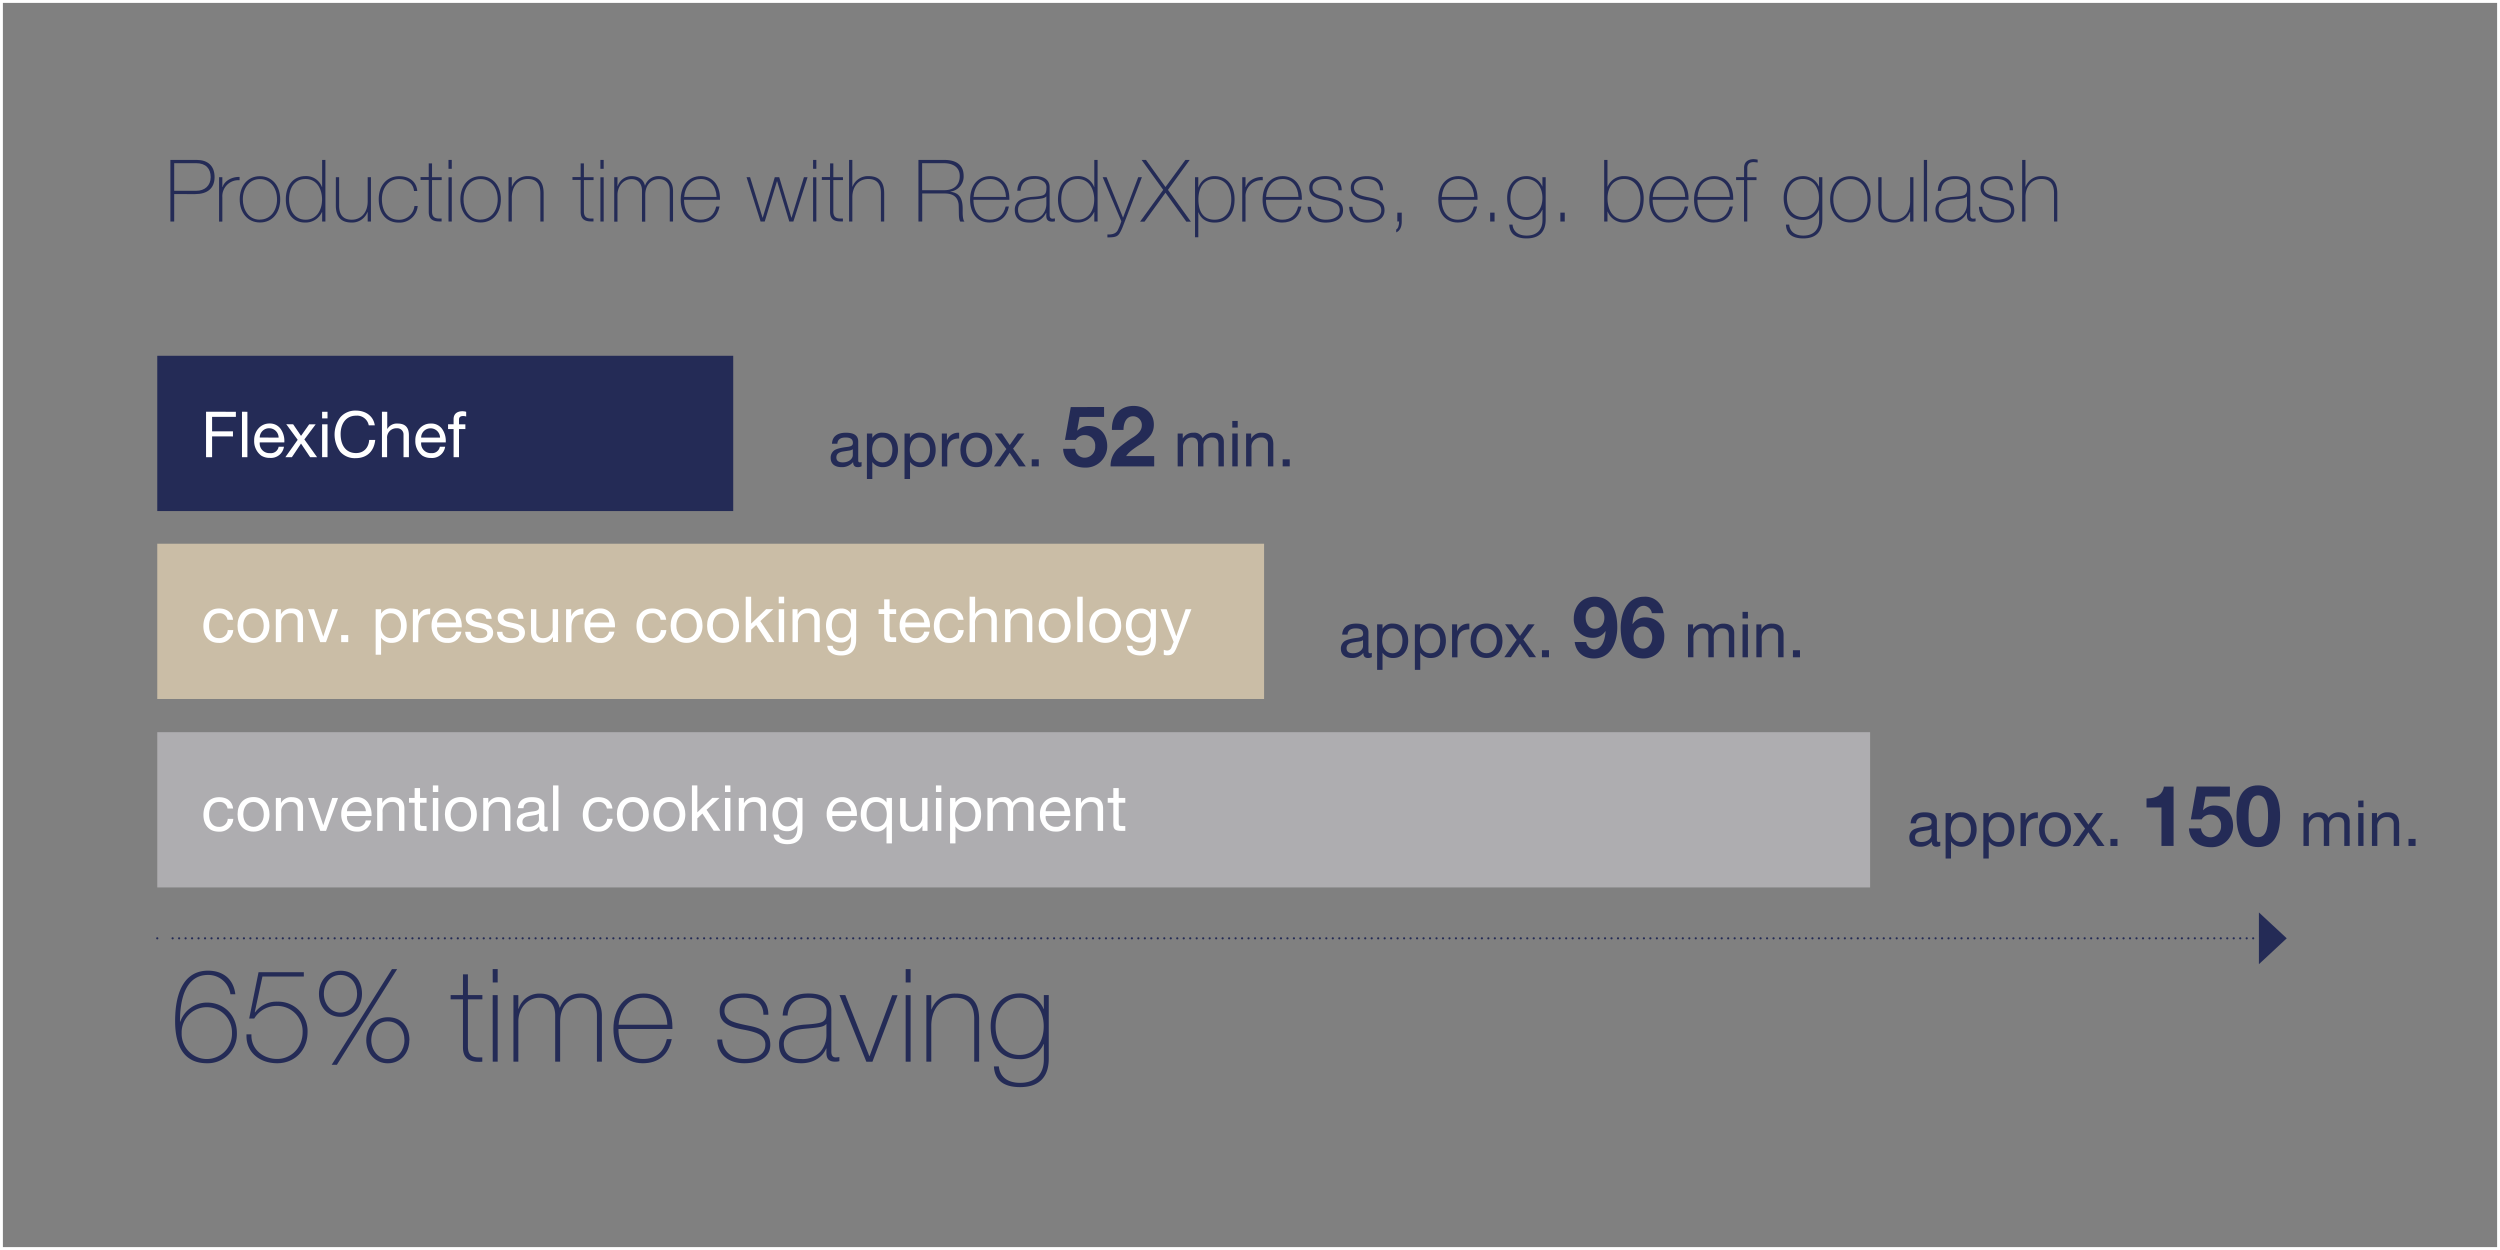<svg id="Rindergulasch_englisch_" data-name="Rindergulasch englisch#" xmlns="http://www.w3.org/2000/svg" viewBox="0 0 864 432"><rect x="0" y="0" width="864" height="432" fill="#808080" stroke="none"/><defs><style>.cls-1{fill:#242b56;}.cls-2{fill:#cabda6;}.cls-3{fill:#aeadb0;}.cls-4{fill:#fff;}.cls-5,.cls-6{fill:none;stroke:#242b56;stroke-linecap:round;stroke-linejoin:round;stroke-width:0.75px;}.cls-5{stroke-dasharray:0 2.24;}</style></defs><title>Diagramm_Gulasch_EN_v2</title><rect class="cls-1" x="54.35" y="122.96" width="199.05" height="53.66"/><rect class="cls-2" x="54.35" y="187.91" width="382.52" height="53.66"/><rect class="cls-3" x="54.35" y="253.04" width="591.96" height="53.66"/><path class="cls-4" d="M81.52,142.31v1.76H73.3v5h7.21v1.76H73.3V158H71.21v-15.7Z"/><path class="cls-4" d="M85.5,142.31V158H83.63v-15.7Z"/><path class="cls-4" d="M96.93,148.14a7.2,7.2,0,0,1,1.34,4.53v.22H89.76V153a3.33,3.33,0,0,0,3.54,3.6,2.7,2.7,0,0,0,3-2.22h1.84a4.54,4.54,0,0,1-4.86,3.87,5.44,5.44,0,0,1-3-.79,6.24,6.24,0,0,1-2.44-5.23,6,6,0,0,1,1.5-4.18,5,5,0,0,1,3.84-1.69A4.54,4.54,0,0,1,96.93,148.14Zm-.64,3.1A3.27,3.27,0,0,0,93,148a3.22,3.22,0,0,0-3.23,3.21Z"/><path class="cls-4" d="M101.32,146.64l2.71,4h0l2.83-4h2.25l-3.92,5.23,4.4,6.14h-2.4l-3.16-4.71L100.88,158H98.62l4.26-6-3.95-5.39Z"/><path class="cls-4" d="M113.19,142.31v2.29h-1.87v-2.29Zm0,4.33V158h-1.87V146.64Z"/><path class="cls-4" d="M129.53,147h-2.09a4.11,4.11,0,0,0-4.4-3.34c-3.32,0-5.32,2.61-5.32,6.35,0,4,1.91,6.57,5.34,6.57,2.58,0,4.34-1.78,4.53-4.53h2.09c-.44,4-2.92,6.29-6.79,6.29a6.7,6.7,0,0,1-5.32-2.22,10,10,0,0,1,.06-11.92,6.85,6.85,0,0,1,5.43-2.3C126.49,141.94,129.07,143.85,129.53,147Z"/><path class="cls-4" d="M133.83,142.31v6h0a3.78,3.78,0,0,1,3.58-1.93c2.75,0,3.91,1.45,3.91,4.07V158h-1.86v-7.76a2.13,2.13,0,0,0-2.34-2.22,3.19,3.19,0,0,0-3.34,3.49V158H132v-15.7Z"/><path class="cls-4" d="M152.72,148.14a7.2,7.2,0,0,1,1.34,4.53v.22h-8.51V153a3.33,3.33,0,0,0,3.54,3.6A2.7,2.7,0,0,0,152,154.4h1.84a4.54,4.54,0,0,1-4.86,3.87,5.42,5.42,0,0,1-3-.79,6.24,6.24,0,0,1-2.44-5.23,6,6,0,0,1,1.49-4.18,5,5,0,0,1,3.85-1.69A4.54,4.54,0,0,1,152.72,148.14Zm-.64,3.1a3.27,3.27,0,0,0-3.3-3.21,3.22,3.22,0,0,0-3.23,3.21Z"/><path class="cls-4" d="M161.11,142.31v1.63a3.48,3.48,0,0,0-1.05-.16c-1,0-1.43.46-1.43,1.23v1.63h2.2v1.65h-2.2V158h-1.87v-9.72h-1.91v-1.65h1.91v-1.78c0-1.67,1.05-2.73,3.12-2.73A5.53,5.53,0,0,1,161.11,142.31Z"/><path class="cls-1" d="M68.05,55.27c3.69,0,6.11,2,6.11,5.93s-2.54,5.88-6.68,5.88H60.2v9.48H58.89V55.27Zm-.24,10.67c3,0,5-1.82,5-4.74s-1.67-4.8-5-4.8H60.2v9.54Z"/><path class="cls-1" d="M82.8,61.14v1.13l-.51,0a5.56,5.56,0,0,0-5.45,5.9v8.41H75.71V61.23h1.13v3.4h.09c.59-2,3-3.49,5.69-3.49Z"/><path class="cls-1" d="M96.84,68.89c0,4.63-2.71,8-7,8s-7-3.45-7-8,2.68-8,7-8S96.84,64.33,96.84,68.89Zm-7,7c3.54,0,5.9-3,5.9-7s-2.33-7-5.93-7-5.88,3.07-5.88,7C83.9,72.26,85.78,75.93,89.81,75.93Z"/><path class="cls-1" d="M111.33,55.27h1.13V76.56h-1.13V73.28h-.06a6.19,6.19,0,0,1-5.87,3.63c-4.18,0-6.62-3.19-6.62-8s2.56-8.05,6.83-8.05a5.77,5.77,0,0,1,5.66,3.79h.06Zm-5.69,20.66c3.54,0,5.66-3,5.66-7,0-3.34-1.61-7.06-5.72-7.06-3.64,0-5.67,2.86-5.67,7.06C99.91,72.53,101.7,75.93,105.64,75.93Z"/><path class="cls-1" d="M116.07,61.23h1.13v9.84c0,3.31,1.55,4.86,4.35,4.86,3.43,0,5.52-2.68,5.52-6.32V61.23h1.13V76.56h-1.13V73.28H127a5.67,5.67,0,0,1-5.51,3.63c-3.49,0-5.43-1.84-5.43-5.87Z"/><path class="cls-1" d="M144.21,66h-1.13c-.24-2.62-2.33-4.11-5.19-4.11-3.55,0-5.9,3-5.9,6.89,0,4.38,2.14,7.18,5.9,7.18a5.31,5.31,0,0,0,5.34-4.77h1.13a6.29,6.29,0,0,1-6.47,5.75c-4.44,0-7-3.19-7-8.16,0-4.48,2.69-7.88,7-7.88C141.32,60.87,143.88,62.6,144.21,66Z"/><path class="cls-1" d="M148.17,56.46h1.14v4.77h3.34v1h-3.34V73c0,1.64.59,2.53,2.5,2.53h.81v1a7.86,7.86,0,0,1-.84,0c-2.47,0-3.61-1.08-3.61-3.34v-11h-2.83v-1h2.83Z"/><path class="cls-1" d="M155,55.27h1.13v3.07H155Zm0,6h1.13V76.56H155Z"/><path class="cls-1" d="M173.1,68.89c0,4.63-2.71,8-7,8s-7-3.45-7-8,2.68-8,7-8S173.1,64.33,173.1,68.89Zm-7,7c3.55,0,5.91-3,5.91-7s-2.33-7-5.94-7-5.87,3.07-5.87,7C160.16,72.26,162,75.93,166.06,75.93Z"/><path class="cls-1" d="M187.88,66.84v9.72h-1.13V66.72c0-3.31-1.55-4.86-4.35-4.86-3.4,0-5.52,2.62-5.52,6.44v8.26h-1.13V61.23h1.13v3.28h.06a5.68,5.68,0,0,1,5.49-3.64C185.86,60.87,187.88,62.57,187.88,66.84Z"/><path class="cls-1" d="M200.67,56.46h1.13v4.77h3.34v1H201.8V73c0,1.64.6,2.53,2.51,2.53h.8v1a7.58,7.58,0,0,1-.83,0c-2.48,0-3.61-1.08-3.61-3.34v-11h-2.83v-1h2.83Z"/><path class="cls-1" d="M207.5,55.27h1.13v3.07H207.5Zm0,6h1.13V76.56H207.5Z"/><path class="cls-1" d="M222.88,64.12h.06a4.81,4.81,0,0,1,4.86-3.25c3,0,4.8,2,4.8,5.13V76.56h-1.13V65.91c0-2.59-1.52-4-3.67-4-3,0-4.8,2.2-4.8,5.51v9.19h-1.13V65.91c0-2.65-1.55-4-3.61-4-2.74,0-4.86,2.38-4.86,5.45v9.25h-1.13V61.23h1.13v3.13h.06a5,5,0,0,1,4.8-3.49C220.7,60.87,222.4,62,222.88,64.12Z"/><path class="cls-1" d="M248.82,68.57c0,.15,0,.29,0,.47H236.41c0,4.3,2.24,6.89,5.64,6.89,2.86,0,4.74-1.46,5.48-4.56h1.14c-.75,3.67-3.1,5.54-6.65,5.54-4.12,0-6.77-3-6.77-7.9,0-4.71,2.59-8.14,6.95-8.14C246.19,60.87,248.82,63.88,248.82,68.57Zm-1.17-.51c-.17-3.82-2.32-6.2-5.48-6.2-3,0-5.37,2.17-5.73,6.2Z"/><path class="cls-1" d="M258,61.23h1.22l4.32,14h.06l4.17-14h1.53l4.2,14h.06l4.29-14h1.25l-4.91,15.33h-1.41l-4.2-13.9h-.06l-4.23,13.9h-1.43Z"/><path class="cls-1" d="M281,55.27h1.13v3.07H281Zm0,6h1.13V76.56H281Z"/><path class="cls-1" d="M286.88,56.46H288v4.77h3.33v1H288V73c0,1.64.59,2.53,2.5,2.53h.81v1a7.86,7.86,0,0,1-.84,0c-2.47,0-3.61-1.08-3.61-3.34v-11h-2.83v-1h2.83Z"/><path class="cls-1" d="M293.44,55.27h1.13v9.24h.06a5.65,5.65,0,0,1,5.49-3.64c3.52,0,5.46,1.73,5.46,6v9.69h-1.14V66.72c0-3.31-1.55-4.86-4.35-4.86-3.43,0-5.52,2.68-5.52,6.29v8.41h-1.13Z"/><path class="cls-1" d="M326.38,55.27c4.21,0,6.65,1.82,6.65,5.48a5.24,5.24,0,0,1-4.56,5.46v.06c2.89.39,4.23,1.94,4.23,6v1c0,1.79.21,2.89.63,3.31h-1.46a3.52,3.52,0,0,1-.39-1.2c-.18-1-.06-4.14-.21-5-.36-2.17-1.7-3.51-4.86-3.51h-7.69v9.69h-1.31V55.27Zm0,10.46c3.16,0,5.31-1.67,5.31-4.89,0-2.86-2.06-4.44-5.61-4.44h-7.39v9.33Z"/><path class="cls-1" d="M348.83,68.57c0,.15,0,.29,0,.47H336.43c0,4.3,2.23,6.89,5.63,6.89,2.86,0,4.74-1.46,5.49-4.56h1.13c-.74,3.67-3.1,5.54-6.65,5.54-4.11,0-6.77-3-6.77-7.9,0-4.71,2.6-8.14,6.95-8.14C346.21,60.87,348.83,63.88,348.83,68.57Zm-1.16-.51c-.18-3.82-2.33-6.2-5.49-6.2s-5.37,2.17-5.72,6.2Z"/><path class="cls-1" d="M362.75,64.75V74.2c0,.75.21,1.37,1,1.37a5.76,5.76,0,0,0,.83-.09v1a3.58,3.58,0,0,1-.92.12c-1.49,0-2.06-.69-2.06-2.06v-1h-.06a5.91,5.91,0,0,1-5.7,3.39c-3.3,0-5.12-1.46-5.12-4.32a3.88,3.88,0,0,1,1.28-3.1c1.16-1,3.1-1.37,5.07-1.49,2.23-.15,3.34-.39,3.78-.72s.78-.74.78-2.2A2.66,2.66,0,0,0,361,63a4.74,4.74,0,0,0-3.57-1.16c-2.72,0-4.54,1.31-4.72,4.08h-1.13c.15-3.25,2.09-5.07,5.9-5.07S362.75,62.51,362.75,64.75Zm-6.86,11.18a5.6,5.6,0,0,0,4.3-1.64,5.85,5.85,0,0,0,1.43-3.88V67.85c-.63.69-1.43.81-4.47,1.07a8.3,8.3,0,0,0-4,1,3,3,0,0,0-1.31,2.68C351.87,74.71,353.3,75.93,355.89,75.93Z"/><path class="cls-1" d="M378.19,55.27h1.14V76.56h-1.14V73.28h-.06a6.19,6.19,0,0,1-5.87,3.63c-4.17,0-6.62-3.19-6.62-8s2.57-8.05,6.83-8.05a5.77,5.77,0,0,1,5.66,3.79h.06ZM372.5,75.93c3.55,0,5.66-3,5.66-7,0-3.34-1.61-7.06-5.72-7.06-3.64,0-5.67,2.86-5.67,7.06C366.77,72.53,368.56,75.93,372.5,75.93Z"/><path class="cls-1" d="M381.08,61.23h1.35l5.69,14,5.25-14h1.28l-6.53,16.88a14.81,14.81,0,0,1-1.25,2.62c-.69,1-1.52,1.31-3.79,1.31h-.36v-1H383c1.82,0,2.66-.51,3.19-1.28a18.2,18.2,0,0,0,1.34-3.31Z"/><path class="cls-1" d="M394.53,55.27h1.52l6.74,9.36,6.88-9.36h1.5l-7.52,10.34,7.93,11H410l-7.21-10-7.25,10H394l8-11Z"/><path class="cls-1" d="M426.67,68.92c0,5-2.48,8-6.89,8-2.59,0-4.65-1.1-5.58-3.54h-.06V82H413V61.23h1.13v3.52h.06a5.73,5.73,0,0,1,5.58-3.88C424.19,60.87,426.67,64.27,426.67,68.92Zm-6.89,7c3.61,0,5.75-2.74,5.75-7,0-4.08-2.08-7.06-5.78-7.06-3.52,0-5.58,2.71-5.58,7.06C414.17,73.43,416.05,75.93,419.78,75.93Z"/><path class="cls-1" d="M436.41,61.14v1.13l-.5,0a5.56,5.56,0,0,0-5.46,5.9v8.41h-1.13V61.23h1.13v3.4h.09c.6-2,3-3.49,5.69-3.49Z"/><path class="cls-1" d="M449.92,68.57c0,.15,0,.29,0,.47H437.52c0,4.3,2.23,6.89,5.63,6.89,2.86,0,4.74-1.46,5.49-4.56h1.13c-.75,3.67-3.1,5.54-6.65,5.54-4.11,0-6.77-3-6.77-7.9,0-4.71,2.6-8.14,6.95-8.14C447.29,60.87,449.92,63.88,449.92,68.57Zm-1.16-.51c-.18-3.82-2.33-6.2-5.49-6.2-3,0-5.37,2.17-5.73,6.2Z"/><path class="cls-1" d="M463.69,65.76h-1.13c0-2.53-1.67-3.9-4.53-3.9-2.51,0-4.42,1-4.42,3a2.42,2.42,0,0,0,1,2c.74.59,2.26,1,4.83,1.49,3.31.65,4.71,1.85,4.71,4.35,0,2.77-2.42,4.23-6,4.23S452,75,451.94,71.46h1.14c.15,2.71,2.2,4.47,5.07,4.47s4.85-1.1,4.85-3.25a2.54,2.54,0,0,0-1-2.15,10.27,10.27,0,0,0-4.17-1.37c-4.06-.74-5.34-2-5.34-4.35,0-2.59,2.27-3.94,5.55-3.94C461.63,60.87,463.69,62.6,463.69,65.76Z"/><path class="cls-1" d="M478,65.76H476.9c0-2.53-1.67-3.9-4.53-3.9-2.51,0-4.42,1-4.42,3a2.42,2.42,0,0,0,1,2c.74.59,2.26,1,4.83,1.49,3.31.65,4.71,1.85,4.71,4.35,0,2.77-2.42,4.23-6,4.23s-6.11-1.93-6.2-5.45h1.14c.14,2.71,2.2,4.47,5.06,4.47s4.86-1.1,4.86-3.25a2.54,2.54,0,0,0-1-2.15,10.33,10.33,0,0,0-4.17-1.37c-4.06-.74-5.34-2-5.34-4.35,0-2.59,2.26-3.94,5.55-3.94C476,60.87,478,62.6,478,65.76Z"/><path class="cls-1" d="M482.92,73.49h1.52v3.16c0,1.67-.57,3.13-1.91,3.66v-1c.66-.3,1-1.43,1-2.77h-.62Z"/><path class="cls-1" d="M510.64,68.57c0,.15,0,.29,0,.47H498.24c0,4.3,2.24,6.89,5.63,6.89,2.87,0,4.75-1.46,5.49-4.56h1.13c-.74,3.67-3.1,5.54-6.65,5.54-4.11,0-6.76-3-6.76-7.9,0-4.71,2.59-8.14,6.94-8.14C508,60.87,510.64,63.88,510.64,68.57Zm-1.16-.51c-.18-3.82-2.33-6.2-5.49-6.2s-5.36,2.17-5.72,6.2Z"/><path class="cls-1" d="M515,73.49h1.52v3.07H515Z"/><path class="cls-1" d="M533,64.42h.06V61.23h1.13V75.87c0,4.06-2.05,6.53-6.59,6.53-3.78,0-5.87-1.58-6-4.77h1.13c.24,2.53,2.15,3.79,4.89,3.79,3.67,0,5.46-2.18,5.46-5.31V72.5H533A5.71,5.71,0,0,1,527.48,76c-4.2,0-6.61-2.92-6.61-7.57,0-4.36,2.59-7.55,6.61-7.55A5.8,5.8,0,0,1,533,64.42ZM527.48,75c3.43,0,5.58-2.78,5.58-6.59s-2.18-6.56-5.6-6.56S522,64.75,522,68.42C522,72.29,524.12,75,527.48,75Z"/><path class="cls-1" d="M539.26,73.49h1.52v3.07h-1.52Z"/><path class="cls-1" d="M554.4,55.27h1.14v9.21h.06a6,6,0,0,1,5.81-3.61c4.2,0,6.65,3.05,6.65,7.67,0,5.78-2.95,8.37-6.68,8.37a6,6,0,0,1-5.78-3.78h-.06v3.43H554.4Zm7,20.66c3.55,0,5.52-3.13,5.52-7.39,0-3.73-2.12-6.68-5.58-6.68s-5.78,2.56-5.78,6.68C555.57,72.92,557.71,75.93,561.41,75.93Z"/><path class="cls-1" d="M583.56,68.57c0,.15,0,.29,0,.47H571.16c0,4.3,2.23,6.89,5.63,6.89,2.86,0,4.74-1.46,5.49-4.56h1.13c-.74,3.67-3.1,5.54-6.65,5.54-4.11,0-6.77-3-6.77-7.9,0-4.71,2.6-8.14,7-8.14C580.94,60.87,583.56,63.88,583.56,68.57Zm-1.16-.51c-.18-3.82-2.33-6.2-5.49-6.2-3,0-5.37,2.17-5.72,6.2Z"/><path class="cls-1" d="M599,68.57c0,.15,0,.29,0,.47H586.63c0,4.3,2.23,6.89,5.63,6.89,2.87,0,4.74-1.46,5.49-4.56h1.13c-.74,3.67-3.1,5.54-6.65,5.54-4.11,0-6.77-3-6.77-7.9,0-4.71,2.6-8.14,6.95-8.14C596.41,60.87,599,63.88,599,68.57Zm-1.16-.51c-.18-3.82-2.33-6.2-5.49-6.2S587,64,586.66,68.06Z"/><path class="cls-1" d="M607.44,55.18v1a10.61,10.61,0,0,0-1.35-.15c-1.61,0-2.23.78-2.23,2.09v3.13h3.19v1h-3.19V76.56h-1.13V62.22H600v-1h2.75V58c0-2,1.37-3,3.36-3A8.39,8.39,0,0,1,607.44,55.18Z"/><path class="cls-1" d="M628.6,64.42h.06V61.23h1.14V75.87c0,4.06-2.06,6.53-6.59,6.53-3.79,0-5.88-1.58-6-4.77h1.14c.23,2.53,2.14,3.79,4.89,3.79,3.66,0,5.45-2.18,5.45-5.31V72.5h-.06A5.7,5.7,0,0,1,623.06,76c-4.21,0-6.62-2.92-6.62-7.57,0-4.36,2.59-7.55,6.62-7.55A5.8,5.8,0,0,1,628.6,64.42ZM623.06,75c3.43,0,5.57-2.78,5.57-6.59s-2.17-6.56-5.6-6.56-5.46,2.89-5.46,6.56C617.57,72.29,619.69,75,623.06,75Z"/><path class="cls-1" d="M646.49,68.89c0,4.63-2.71,8-7,8s-7-3.45-7-8,2.68-8,7-8S646.49,64.33,646.49,68.89Zm-7,7c3.55,0,5.91-3,5.91-7s-2.33-7-5.94-7-5.87,3.07-5.87,7C633.55,72.26,635.43,75.93,639.45,75.93Z"/><path class="cls-1" d="M649.14,61.23h1.13v9.84c0,3.31,1.55,4.86,4.36,4.86,3.43,0,5.51-2.68,5.51-6.32V61.23h1.14V76.56h-1.14V73.28h-.06a5.67,5.67,0,0,1-5.51,3.63c-3.49,0-5.43-1.84-5.43-5.87Z"/><path class="cls-1" d="M664.88,55.27H666V76.56h-1.13Z"/><path class="cls-1" d="M680.92,64.75V74.2c0,.75.21,1.37,1,1.37a5.73,5.73,0,0,0,.84-.09v1a3.6,3.6,0,0,1-.93.12c-1.49,0-2.05-.69-2.05-2.06v-1h-.06a5.91,5.91,0,0,1-5.7,3.39c-3.31,0-5.13-1.46-5.13-4.32a3.89,3.89,0,0,1,1.29-3.1c1.16-1,3.1-1.37,5.06-1.49,2.24-.15,3.34-.39,3.79-.72s.78-.74.78-2.2a2.66,2.66,0,0,0-.69-2.06,4.77,4.77,0,0,0-3.58-1.16c-2.71,0-4.53,1.31-4.71,4.08h-1.13c.15-3.25,2.09-5.07,5.9-5.07S680.92,62.51,680.92,64.75Zm-6.86,11.18a5.6,5.6,0,0,0,4.3-1.64,5.85,5.85,0,0,0,1.43-3.88V67.85c-.63.69-1.43.81-4.48,1.07a8.25,8.25,0,0,0-4,1A3,3,0,0,0,670,72.59C670,74.71,671.47,75.93,674.06,75.93Z"/><path class="cls-1" d="M695.68,65.76h-1.14c0-2.53-1.67-3.9-4.53-3.9-2.5,0-4.41,1-4.41,3a2.44,2.44,0,0,0,1,2c.75.59,2.27,1,4.83,1.49,3.31.65,4.71,1.85,4.71,4.35,0,2.77-2.41,4.23-6,4.23S684,75,683.93,71.46h1.13c.15,2.71,2.21,4.47,5.07,4.47s4.86-1.1,4.86-3.25a2.57,2.57,0,0,0-1-2.15,10.34,10.34,0,0,0-4.18-1.37c-4-.74-5.33-2-5.33-4.35,0-2.59,2.26-3.94,5.54-3.94C693.62,60.87,695.68,62.6,695.68,65.76Z"/><path class="cls-1" d="M698.86,55.27H700v9.24h.06a5.64,5.64,0,0,1,5.48-3.64c3.52,0,5.46,1.73,5.46,6v9.69h-1.13V66.72c0-3.31-1.55-4.86-4.36-4.86-3.43,0-5.51,2.68-5.51,6.29v8.41h-1.14Z"/><path class="cls-1" d="M296.6,152.61v6.55c0,.42.19.64.59.64a1.86,1.86,0,0,0,.57-.11v1.45a2.71,2.71,0,0,1-1.34.31c-1,0-1.58-.57-1.58-1.76a5,5,0,0,1-4,1.76c-2.34,0-3.76-1.15-3.76-3.19a3.1,3.1,0,0,1,1-2.42c.63-.62,2.15-1.06,4.59-1.36,1.65-.2,2.09-.6,2.09-1.41,0-1.25-.77-1.87-2.53-1.87s-2.75.68-2.84,2.16h-1.86c.13-2.53,1.84-3.81,4.83-3.81C295.56,149.55,296.6,150.83,296.6,152.61Zm-5.35,7.19c2.18,0,3.48-1.28,3.48-2.53v-2a3.08,3.08,0,0,1-1.32.46l-1.91.29c-1.65.24-2.45.88-2.45,2.07S289.87,159.8,291.25,159.8Z"/><path class="cls-1" d="M310.34,155.53c0,3.48-2,5.92-5.19,5.92a4.37,4.37,0,0,1-3.68-1.78h0v5.87h-1.87V149.82h1.87v1.53h0a3.81,3.81,0,0,1,3.63-1.8C308.4,149.55,310.34,152,310.34,155.53ZM305,159.8c2.15,0,3.41-1.63,3.41-4.4,0-2.4-1.32-4.2-3.54-4.2s-3.46,1.8-3.46,4.29S302.68,159.8,305,159.8Z"/><path class="cls-1" d="M323.37,155.53c0,3.48-2,5.92-5.19,5.92a4.33,4.33,0,0,1-3.67-1.78h0v5.87H312.6V149.82h1.87v1.53h0a3.79,3.79,0,0,1,3.63-1.8C321.44,149.55,323.37,152,323.37,155.53ZM318,159.8c2.16,0,3.41-1.63,3.41-4.4,0-2.4-1.32-4.2-3.54-4.2s-3.45,1.8-3.45,4.29S315.72,159.8,318,159.8Z"/><path class="cls-1" d="M331.48,149.55v2c-2.79,0-4.11,1.45-4.11,4.57v5.08H325.5V149.82h1.76v2.39h0a4.12,4.12,0,0,1,3.92-2.66Z"/><path class="cls-1" d="M342.93,155.51c0,3.52-2.17,5.94-5.51,5.94s-5.52-2.31-5.52-5.94,2.11-6,5.52-6S342.93,152,342.93,155.51Zm-5.51,4.29c2,0,3.54-1.72,3.54-4.29s-1.5-4.31-3.57-4.31-3.51,1.67-3.51,4.31S335.35,159.8,337.42,159.8Z"/><path class="cls-1" d="M346.25,149.82l2.71,4h0l2.83-4h2.25l-3.92,5.23,4.4,6.13h-2.4l-3.16-4.7-3.17,4.7h-2.26l4.26-6-4-5.38Z"/><path class="cls-1" d="M359,158.74v2.44h-2.44v-2.44Z"/><path class="cls-1" d="M381.57,140.66v3.43H373.1l-.82,4.66.05.06a5.28,5.28,0,0,1,4-1.58c4.07,0,6.33,3.17,6.33,7a7.4,7.4,0,0,1-7.53,7.38c-4.37,0-7.59-2.37-7.71-6.5h4.16a3.27,3.27,0,0,0,3.37,3.07,3.7,3.7,0,0,0,3.55-3.95,3.53,3.53,0,0,0-3.58-3.84,3.39,3.39,0,0,0-3.1,1.64h-3.76l2-11.35Z"/><path class="cls-1" d="M398.77,146.67a6.47,6.47,0,0,1-.94,3.52,11.45,11.45,0,0,1-3.95,3.52c-2.88,1.82-3.9,2.78-4.69,3.9h9.7v3.57H383.82a8.12,8.12,0,0,1,2.73-6.33,39.77,39.77,0,0,1,5.19-3.81c1.61-1.08,2.87-2.26,2.87-4a3,3,0,0,0-3.08-3.17c-2,0-3.22,1.82-3.25,4.72h-4v-.38c0-4.75,2.87-7.92,7.45-7.92C395.52,140.25,398.77,142.69,398.77,146.67Z"/><path class="cls-1" d="M415.62,151.49a4.17,4.17,0,0,1,3.58-1.94c2.55,0,3.76,1.25,3.76,3.23v8.4H421.1v-7.54c0-1.63-.66-2.44-2.2-2.44a2.76,2.76,0,0,0-3,2.84v7.14h-1.87v-7.54c0-1.63-.66-2.44-2.13-2.44a2.92,2.92,0,0,0-1.59.44,3.36,3.36,0,0,0-1.45,2.42v7.12H407V149.82h1.76v1.67h.05a4.1,4.1,0,0,1,3.67-1.94A2.92,2.92,0,0,1,415.62,151.49Z"/><path class="cls-1" d="M427.75,145.48v2.29h-1.87v-2.29Zm0,4.34v11.36h-1.87V149.82Z"/><path class="cls-1" d="M440.06,153.62v7.56H438.2v-7.76a2.14,2.14,0,0,0-2.34-2.22,3.18,3.18,0,0,0-3.34,3.5v6.48h-1.87V149.82h1.76v1.8h0a3.91,3.91,0,0,1,3.69-2.07C438.9,149.55,440.06,151,440.06,153.62Z"/><path class="cls-1" d="M445.73,158.74v2.44h-2.44v-2.44Z"/><path class="cls-4" d="M80.55,214.2H78.61a2.65,2.65,0,0,0-2.81-2.26c-2.31,0-3.54,1.62-3.54,4.44,0,2.48,1.25,4.15,3.32,4.15a2.92,2.92,0,0,0,3.12-2.77h1.91a4.68,4.68,0,0,1-5,4.42c-3.32,0-5.32-2.24-5.32-5.8s2-6.09,5.36-6.09C78.39,210.29,80.24,211.61,80.55,214.2Z"/><path class="cls-4" d="M93.12,216.25c0,3.51-2.18,5.93-5.52,5.93s-5.52-2.31-5.52-5.93,2.11-6,5.52-6S93.12,212.77,93.12,216.25Zm-5.52,4.28c2.05,0,3.54-1.71,3.54-4.28s-1.49-4.31-3.56-4.31-3.52,1.67-3.52,4.31S85.54,220.53,87.6,220.53Z"/><path class="cls-4" d="M104.73,214.35v7.57h-1.87v-7.76a2.13,2.13,0,0,0-2.33-2.22,3.18,3.18,0,0,0-3.34,3.49v6.49H95.32V210.55h1.76v1.8h0a3.9,3.9,0,0,1,3.69-2.06C103.56,210.29,104.73,211.74,104.73,214.35Z"/><path class="cls-4" d="M108.53,210.55l3.19,9.48h0l3.1-9.48h2l-4.16,11.37h-2l-4.22-11.37Z"/><path class="cls-4" d="M120.35,219.48v2.44h-2.44v-2.44Z"/><path class="cls-4" d="M140.56,216.27c0,3.47-2,5.91-5.19,5.91a4.33,4.33,0,0,1-3.67-1.78h0v5.87h-1.87V210.55h1.87v1.54h0a3.77,3.77,0,0,1,3.62-1.8C138.62,210.29,140.56,212.77,140.56,216.27Zm-5.39,4.26c2.16,0,3.41-1.62,3.41-4.39,0-2.4-1.32-4.2-3.54-4.2s-3.45,1.8-3.45,4.28S132.91,220.53,135.17,220.53Z"/><path class="cls-4" d="M148.67,210.29v2c-2.79,0-4.11,1.45-4.11,4.57v5.08h-1.87V210.55h1.76V213h0a4.09,4.09,0,0,1,3.91-2.66Z"/><path class="cls-4" d="M158.23,212.05a7.2,7.2,0,0,1,1.34,4.53v.22h-8.51v.13a3.33,3.33,0,0,0,3.54,3.6,2.7,2.7,0,0,0,3-2.22h1.85a4.56,4.56,0,0,1-4.86,3.87,5.46,5.46,0,0,1-3-.79,6.24,6.24,0,0,1-2.44-5.23,6,6,0,0,1,1.5-4.18,5,5,0,0,1,3.85-1.69A4.54,4.54,0,0,1,158.23,212.05Zm-.64,3.1a3.27,3.27,0,0,0-3.3-3.21,3.23,3.23,0,0,0-3.23,3.21Z"/><path class="cls-4" d="M169.92,213.85h-1.86v0c-.11-1.21-1.15-1.89-2.64-1.89s-2.42.52-2.42,1.45.77,1.32,2.31,1.67l1.76.39c2.19.49,3.36,1.43,3.36,3.15,0,2.24-1.87,3.58-4.84,3.58s-4.7-1.3-4.81-3.85h1.87c0,1.41,1.16,2.2,3,2.2s2.75-.57,2.75-1.69a1.38,1.38,0,0,0-.7-1.21,10.44,10.44,0,0,0-2.84-.88c-2.92-.61-3.89-1.54-3.89-3.23,0-2,1.78-3.23,4.26-3.23C168.34,210.29,169.77,211.47,169.92,213.85Z"/><path class="cls-4" d="M180.92,213.85h-1.87v0c-.11-1.21-1.15-1.89-2.64-1.89s-2.42.52-2.42,1.45.77,1.32,2.31,1.67l1.76.39c2.2.49,3.36,1.43,3.36,3.15,0,2.24-1.87,3.58-4.84,3.58s-4.7-1.3-4.81-3.85h1.87c0,1.41,1.16,2.2,3.05,2.2s2.75-.57,2.75-1.69a1.38,1.38,0,0,0-.7-1.21,10.44,10.44,0,0,0-2.84-.88c-2.92-.61-3.89-1.54-3.89-3.23,0-2,1.78-3.23,4.27-3.23C179.33,210.29,180.76,211.47,180.92,213.85Z"/><path class="cls-4" d="M185.35,210.55v7.74a2.14,2.14,0,0,0,2.31,2.24A3.18,3.18,0,0,0,191,217v-6.49h1.87v11.37h-1.76v-1.8h0a3.93,3.93,0,0,1-3.69,2.06c-2.66,0-3.91-1.38-3.91-4v-7.59Z"/><path class="cls-4" d="M201.62,210.29v2c-2.79,0-4.11,1.45-4.11,4.57v5.08h-1.87V210.55h1.76V213h0a4.1,4.1,0,0,1,3.92-2.66Z"/><path class="cls-4" d="M211.18,212.05a7.14,7.14,0,0,1,1.35,4.53v.22H204v.13a3.33,3.33,0,0,0,3.54,3.6,2.68,2.68,0,0,0,2.94-2.22h1.85a4.56,4.56,0,0,1-4.86,3.87,5.4,5.4,0,0,1-3-.79,6.24,6.24,0,0,1-2.44-5.23,6,6,0,0,1,1.49-4.18,5,5,0,0,1,3.85-1.69A4.52,4.52,0,0,1,211.18,212.05Zm-.63,3.1a3.27,3.27,0,0,0-3.3-3.21,3.22,3.22,0,0,0-3.23,3.21Z"/><path class="cls-4" d="M230.22,214.2h-1.93a2.66,2.66,0,0,0-2.82-2.26c-2.31,0-3.54,1.62-3.54,4.44,0,2.48,1.26,4.15,3.32,4.15a2.92,2.92,0,0,0,3.12-2.77h1.92a4.7,4.7,0,0,1-5,4.42c-3.32,0-5.32-2.24-5.32-5.8s2-6.09,5.37-6.09C228.07,210.29,229.91,211.61,230.22,214.2Z"/><path class="cls-4" d="M242.79,216.25c0,3.51-2.17,5.93-5.51,5.93s-5.52-2.31-5.52-5.93,2.11-6,5.52-6S242.79,212.77,242.79,216.25Zm-5.51,4.28c2,0,3.54-1.71,3.54-4.28s-1.5-4.31-3.57-4.31-3.51,1.67-3.51,4.31S235.21,220.53,237.28,220.53Z"/><path class="cls-4" d="M255.41,216.25c0,3.51-2.17,5.93-5.52,5.93s-5.52-2.31-5.52-5.93,2.11-6,5.52-6S255.41,212.77,255.41,216.25Zm-5.52,4.28c2.05,0,3.54-1.71,3.54-4.28s-1.49-4.31-3.56-4.31-3.52,1.67-3.52,4.31S247.83,220.53,249.89,220.53Z"/><path class="cls-4" d="M259.59,206.22v9.3l5.19-5h2.5l-4.51,4.13,4.84,7.24h-2.37L261.35,216l-1.76,1.63v4.31h-1.87v-15.7Z"/><path class="cls-4" d="M271,206.22v2.29h-1.87v-2.29Zm0,4.33v11.37h-1.87V210.55Z"/><path class="cls-4" d="M283.31,214.35v7.57h-1.87v-7.76a2.13,2.13,0,0,0-2.33-2.22,3.18,3.18,0,0,0-3.35,3.49v6.49H273.9V210.55h1.75v1.8h.05a3.9,3.9,0,0,1,3.69-2.06C282.14,210.29,283.31,211.74,283.31,214.35Z"/><path class="cls-4" d="M294.14,212.18h0v-1.63h1.75v10.51c0,3.58-1.69,5.48-5.25,5.48-2.57,0-4.62-1.15-4.73-3.35h1.87c.07,1.19,1.5,1.85,2.95,1.85,2.2,0,3.41-1.47,3.41-4.35V220h-.05a3.8,3.8,0,0,1-3.54,2.07c-3.08,0-5.08-2.33-5.08-5.76s1.89-6,5.24-6A3.68,3.68,0,0,1,294.14,212.18Zm-3.45,8.22c2.07,0,3.39-1.76,3.39-4.4,0-2.39-1.17-4.06-3.26-4.06s-3.34,1.64-3.34,4.13C287.48,218.73,288.65,220.4,290.69,220.4Z"/><path class="cls-4" d="M307.44,207.14v3.41h2.27v1.65h-2.27v7.12c0,.58.18.86.57.91s.77,0,1.17,0h.53v1.65h-1.54c-2.07,0-2.6-.66-2.6-2.38V212.2h-1.93v-1.65h1.93v-3.41Z"/><path class="cls-4" d="M320.06,212.05a7.2,7.2,0,0,1,1.34,4.53v.22h-8.51v.13a3.33,3.33,0,0,0,3.54,3.6,2.7,2.7,0,0,0,2.95-2.22h1.85a4.56,4.56,0,0,1-4.86,3.87,5.46,5.46,0,0,1-3-.79,6.24,6.24,0,0,1-2.44-5.23,6,6,0,0,1,1.5-4.18,5,5,0,0,1,3.85-1.69A4.54,4.54,0,0,1,320.06,212.05Zm-.64,3.1a3.27,3.27,0,0,0-3.3-3.21,3.23,3.23,0,0,0-3.23,3.21Z"/><path class="cls-4" d="M333,214.2h-1.94a2.65,2.65,0,0,0-2.81-2.26c-2.31,0-3.54,1.62-3.54,4.44,0,2.48,1.25,4.15,3.32,4.15a2.92,2.92,0,0,0,3.12-2.77h1.91a4.69,4.69,0,0,1-5,4.42c-3.32,0-5.32-2.24-5.32-5.8s2-6.09,5.36-6.09C330.83,210.29,332.68,211.61,333,214.2Z"/><path class="cls-4" d="M337,206.22v6h0a3.79,3.79,0,0,1,3.58-1.93c2.75,0,3.92,1.45,3.92,4.06v7.57h-1.87v-7.76a2.13,2.13,0,0,0-2.33-2.22,3.19,3.19,0,0,0-3.34,3.49v6.49h-1.87v-15.7Z"/><path class="cls-4" d="M356.77,214.35v7.57H354.9v-7.76a2.13,2.13,0,0,0-2.33-2.22,3.18,3.18,0,0,0-3.34,3.49v6.49h-1.87V210.55h1.76v1.8h0a3.92,3.92,0,0,1,3.7-2.06C355.6,210.29,356.77,211.74,356.77,214.35Z"/><path class="cls-4" d="M370,216.25c0,3.51-2.17,5.93-5.52,5.93s-5.52-2.31-5.52-5.93,2.12-6,5.52-6S370,212.77,370,216.25Zm-5.52,4.28c2,0,3.54-1.71,3.54-4.28s-1.49-4.31-3.56-4.31-3.52,1.67-3.52,4.31S362.42,220.53,364.48,220.53Z"/><path class="cls-4" d="M374.18,206.22v15.7h-1.87v-15.7Z"/><path class="cls-4" d="M387.5,216.25c0,3.51-2.18,5.93-5.52,5.93s-5.52-2.31-5.52-5.93,2.11-6,5.52-6S387.5,212.77,387.5,216.25ZM382,220.53c2,0,3.54-1.71,3.54-4.28s-1.49-4.31-3.56-4.31-3.52,1.67-3.52,4.31S379.91,220.53,382,220.53Z"/><path class="cls-4" d="M397.72,212.18h0v-1.63h1.76v10.51c0,3.58-1.69,5.48-5.25,5.48-2.58,0-4.62-1.15-4.73-3.35h1.87c.06,1.19,1.49,1.85,2.94,1.85,2.2,0,3.41-1.47,3.41-4.35V220h0a3.8,3.8,0,0,1-3.54,2.07c-3.08,0-5.08-2.33-5.08-5.76s1.89-6,5.23-6A3.7,3.7,0,0,1,397.72,212.18Zm-3.45,8.22c2.06,0,3.38-1.76,3.38-4.4,0-2.39-1.16-4.06-3.25-4.06s-3.34,1.64-3.34,4.13C391.06,218.73,392.22,220.4,394.27,220.4Z"/><path class="cls-4" d="M403.19,210.55l3.32,9.3h.05l3.18-9.3h2l-4.83,12.58c-1,2.64-1.74,3.34-3.41,3.34a3.54,3.54,0,0,1-1.3-.2v-1.71a3.84,3.84,0,0,0,1.1.26,1.56,1.56,0,0,0,1.58-1.14l.73-1.83-4.51-11.3Z"/><path class="cls-1" d="M472.93,218.57v6.56c0,.41.19.63.59.63a1.6,1.6,0,0,0,.57-.11v1.46a2.82,2.82,0,0,1-1.34.3c-1,0-1.58-.57-1.58-1.76a5,5,0,0,1-4,1.76c-2.34,0-3.76-1.14-3.76-3.18a3.09,3.09,0,0,1,1-2.42c.63-.62,2.15-1.06,4.59-1.37,1.65-.19,2.09-.59,2.09-1.4,0-1.26-.77-1.87-2.53-1.87s-2.75.68-2.84,2.15h-1.86c.13-2.53,1.84-3.8,4.83-3.8C471.89,215.52,472.93,216.79,472.93,218.57Zm-5.35,7.19c2.18,0,3.48-1.27,3.48-2.52v-2a3.21,3.21,0,0,1-1.32.46l-1.91.29c-1.65.24-2.45.88-2.45,2.06S466.2,225.76,467.58,225.76Z"/><path class="cls-1" d="M486.67,221.5c0,3.47-2,5.91-5.19,5.91a4.37,4.37,0,0,1-3.68-1.78h0v5.87h-1.87V215.78h1.87v1.54h0a3.81,3.81,0,0,1,3.63-1.8C484.73,215.52,486.67,218,486.67,221.5Zm-5.39,4.26c2.15,0,3.41-1.62,3.41-4.39,0-2.4-1.32-4.2-3.54-4.2s-3.46,1.8-3.46,4.29S479,225.76,481.28,225.76Z"/><path class="cls-1" d="M499.7,221.5c0,3.47-2,5.91-5.19,5.91a4.33,4.33,0,0,1-3.67-1.78h0v5.87h-1.86V215.78h1.86v1.54h0a3.79,3.79,0,0,1,3.63-1.8C497.77,215.52,499.7,218,499.7,221.5Zm-5.39,4.26c2.16,0,3.41-1.62,3.41-4.39,0-2.4-1.32-4.2-3.54-4.2s-3.45,1.8-3.45,4.29S492.05,225.76,494.31,225.76Z"/><path class="cls-1" d="M507.81,215.52v2c-2.79,0-4.11,1.45-4.11,4.57v5.08h-1.87V215.78h1.76v2.4h0a4.12,4.12,0,0,1,3.92-2.66Z"/><path class="cls-1" d="M519.26,221.48c0,3.52-2.17,5.93-5.51,5.93s-5.52-2.3-5.52-5.93,2.11-6,5.52-6S519.26,218,519.26,221.48Zm-5.51,4.28c2,0,3.54-1.71,3.54-4.28s-1.5-4.31-3.57-4.31-3.51,1.67-3.51,4.31S511.68,225.76,513.75,225.76Z"/><path class="cls-1" d="M522.58,215.78l2.71,4h0l2.83-4h2.25L526.47,221l4.4,6.13h-2.4l-3.16-4.71-3.17,4.71h-2.26l4.26-6-4-5.39Z"/><path class="cls-1" d="M535.33,224.71v2.44h-2.44v-2.44Z"/><path class="cls-1" d="M558.93,216.81c0,5.07-2.23,10.76-8.06,10.76-3.58,0-6.19-2.08-6.66-5.69h4a2.92,2.92,0,0,0,2.75,2.55c2.23,0,3.64-2.17,3.93-6.24l-.06-.06a5.16,5.16,0,0,1-4.63,2.29,6.33,6.33,0,0,1-6.3-6.69c0-4.07,2.76-7.5,7.21-7.5C556.52,206.23,558.93,210.54,558.93,216.81Zm-7.77.47c2.2,0,3.31-1.73,3.31-3.81s-1.29-3.81-3.31-3.81S548,211.5,548,213.41,549,217.28,551.16,217.28Z"/><path class="cls-1" d="M574.87,211.92h-4a2.9,2.9,0,0,0-2.75-2.55c-2.55,0-3.75,3-3.93,6.24l.06.06a5.14,5.14,0,0,1,4.6-2.29,6.31,6.31,0,0,1,6.33,6.68c0,4.23-2.93,7.51-7.18,7.51-5.6,0-7.88-4.46-7.88-10.61,0-4.81,2.08-10.73,8.06-10.73A6.26,6.26,0,0,1,574.87,211.92Zm-7,12.22c1.94,0,3.14-1.82,3.14-3.75s-1-3.87-3.17-3.87c-2,0-3.28,1.55-3.28,3.81C564.61,222.35,565.9,224.14,567.92,224.14Z"/><path class="cls-1" d="M592,217.46a4.16,4.16,0,0,1,3.59-1.93c2.55,0,3.76,1.25,3.76,3.23v8.4h-1.87v-7.54c0-1.63-.66-2.44-2.2-2.44a2.76,2.76,0,0,0-3,2.83v7.15h-1.87v-7.54c0-1.63-.66-2.44-2.13-2.44a2.91,2.91,0,0,0-1.58.44,3.33,3.33,0,0,0-1.46,2.41v7.13h-1.86V215.79h1.75v1.67h0a4.11,4.11,0,0,1,3.67-1.93C590.5,215.53,591.56,216.23,592,217.46Z"/><path class="cls-1" d="M604.08,211.46v2.29h-1.86v-2.29Zm0,4.33v11.37h-1.86V215.79Z"/><path class="cls-1" d="M616.4,219.59v7.57h-1.87V219.4a2.13,2.13,0,0,0-2.33-2.22,3.18,3.18,0,0,0-3.35,3.49v6.49H607V215.79h1.75v1.8h0a3.9,3.9,0,0,1,3.69-2.06C615.23,215.53,616.4,217,616.4,219.59Z"/><path class="cls-1" d="M622.07,224.72v2.44h-2.44v-2.44Z"/><path class="cls-4" d="M80.56,279.42H78.63a2.66,2.66,0,0,0-2.82-2.27c-2.31,0-3.54,1.63-3.54,4.44,0,2.49,1.26,4.16,3.32,4.16A2.92,2.92,0,0,0,78.71,283h1.92a4.7,4.7,0,0,1-5,4.42c-3.32,0-5.32-2.24-5.32-5.81s2-6.09,5.37-6.09C78.41,275.5,80.25,276.82,80.56,279.42Z"/><path class="cls-4" d="M93.14,281.46c0,3.52-2.18,5.94-5.52,5.94s-5.52-2.31-5.52-5.94,2.11-6,5.52-6S93.14,278,93.14,281.46Zm-5.52,4.29c2,0,3.54-1.71,3.54-4.29s-1.5-4.31-3.57-4.31-3.51,1.67-3.51,4.31S85.55,285.75,87.62,285.75Z"/><path class="cls-4" d="M104.74,279.57v7.57h-1.87v-7.77a2.13,2.13,0,0,0-2.33-2.22,3.18,3.18,0,0,0-3.34,3.5v6.49H95.33V275.77h1.76v1.8h0a3.93,3.93,0,0,1,3.7-2.07C103.58,275.5,104.74,277,104.74,279.57Z"/><path class="cls-4" d="M108.54,275.77l3.19,9.48h0l3.1-9.48h2l-4.15,11.37h-2l-4.22-11.37Z"/><path class="cls-4" d="M127.08,277.26a7.24,7.24,0,0,1,1.34,4.53V282h-8.51v.13a3.33,3.33,0,0,0,3.54,3.61,2.68,2.68,0,0,0,2.94-2.22h1.85a4.56,4.56,0,0,1-4.86,3.87,5.4,5.4,0,0,1-3-.79,6.25,6.25,0,0,1-2.44-5.23,6,6,0,0,1,1.49-4.18,5,5,0,0,1,3.85-1.7A4.58,4.58,0,0,1,127.08,277.26Zm-.64,3.1a3.28,3.28,0,0,0-3.3-3.21,3.23,3.23,0,0,0-3.23,3.21Z"/><path class="cls-4" d="M139.76,279.57v7.57h-1.87v-7.77a2.13,2.13,0,0,0-2.33-2.22,3.18,3.18,0,0,0-3.34,3.5v6.49h-1.87V275.77h1.76v1.8h0a3.92,3.92,0,0,1,3.69-2.07C138.59,275.5,139.76,277,139.76,279.57Z"/><path class="cls-4" d="M145.16,272.36v3.41h2.27v1.65h-2.27v7.12c0,.57.18.86.58.9s.77.05,1.16.05h.53v1.65h-1.54c-2.07,0-2.59-.66-2.59-2.38v-7.34h-1.94v-1.65h1.94v-3.41Z"/><path class="cls-4" d="M151.47,271.44v2.28H149.6v-2.28Zm0,4.33v11.37H149.6V275.77Z"/><path class="cls-4" d="M164.8,281.46c0,3.52-2.18,5.94-5.52,5.94s-5.52-2.31-5.52-5.94,2.11-6,5.52-6S164.8,278,164.8,281.46Zm-5.52,4.29c2,0,3.54-1.71,3.54-4.29s-1.5-4.31-3.57-4.31-3.51,1.67-3.51,4.31S157.21,285.75,159.28,285.75Z"/><path class="cls-4" d="M176.4,279.57v7.57h-1.87v-7.77a2.13,2.13,0,0,0-2.33-2.22,3.18,3.18,0,0,0-3.34,3.5v6.49H167V275.77h1.76v1.8h0a3.93,3.93,0,0,1,3.7-2.07C175.24,275.5,176.4,277,176.4,279.57Z"/><path class="cls-4" d="M188.12,278.56v6.55c0,.42.2.64.59.64a1.6,1.6,0,0,0,.57-.11v1.45a2.71,2.71,0,0,1-1.34.31c-1,0-1.58-.57-1.58-1.76a5,5,0,0,1-4,1.76c-2.33,0-3.76-1.14-3.76-3.19a3.11,3.11,0,0,1,1-2.42c.63-.61,2.15-1.05,4.59-1.36,1.65-.2,2.09-.59,2.09-1.41,0-1.25-.77-1.87-2.53-1.87s-2.75.68-2.83,2.16H179c.13-2.53,1.84-3.81,4.83-3.81C187.08,275.5,188.12,276.78,188.12,278.56Zm-5.35,7.19c2.18,0,3.48-1.27,3.48-2.53v-2a3.16,3.16,0,0,1-1.32.47L183,282c-1.65.24-2.44.88-2.44,2.07S181.39,285.75,182.77,285.75Z"/><path class="cls-4" d="M193,271.44v15.7h-1.87v-15.7Z"/><path class="cls-4" d="M211.66,279.42h-1.93a2.66,2.66,0,0,0-2.82-2.27c-2.31,0-3.54,1.63-3.54,4.44,0,2.49,1.25,4.16,3.32,4.16a2.92,2.92,0,0,0,3.12-2.77h1.92a4.7,4.7,0,0,1-5,4.42c-3.32,0-5.32-2.24-5.32-5.81s2-6.09,5.37-6.09C209.51,275.5,211.35,276.82,211.66,279.42Z"/><path class="cls-4" d="M224.23,281.46c0,3.52-2.17,5.94-5.52,5.94s-5.51-2.31-5.51-5.94,2.11-6,5.51-6S224.23,278,224.23,281.46Zm-5.52,4.29c2,0,3.54-1.71,3.54-4.29s-1.49-4.31-3.56-4.31-3.52,1.67-3.52,4.31S216.65,285.75,218.71,285.75Z"/><path class="cls-4" d="M236.85,281.46c0,3.52-2.18,5.94-5.52,5.94s-5.52-2.31-5.52-5.94,2.11-6,5.52-6S236.85,278,236.85,281.46Zm-5.52,4.29c2,0,3.54-1.71,3.54-4.29s-1.49-4.31-3.56-4.31-3.52,1.67-3.52,4.31S229.27,285.75,231.33,285.75Z"/><path class="cls-4" d="M241,271.44v9.3l5.18-5h2.51l-4.51,4.13,4.84,7.24h-2.37l-3.9-5.94L241,282.83v4.31h-1.87v-15.7Z"/><path class="cls-4" d="M252.43,271.44v2.28h-1.87v-2.28Zm0,4.33v11.37h-1.87V275.77Z"/><path class="cls-4" d="M264.75,279.57v7.57h-1.87v-7.77a2.14,2.14,0,0,0-2.33-2.22,3.19,3.19,0,0,0-3.35,3.5v6.49h-1.87V275.77h1.76v1.8h.05a3.91,3.91,0,0,1,3.69-2.07C263.58,275.5,264.75,277,264.75,279.57Z"/><path class="cls-4" d="M275.58,277.4h0v-1.63h1.76v10.51c0,3.58-1.69,5.47-5.25,5.47-2.57,0-4.62-1.14-4.73-3.34h1.87c.07,1.19,1.5,1.85,2.95,1.85,2.2,0,3.4-1.47,3.4-4.36v-.7h0a3.82,3.82,0,0,1-3.54,2.07c-3.08,0-5.08-2.33-5.08-5.76s1.89-6,5.23-6A3.71,3.71,0,0,1,275.58,277.4Zm-3.45,8.22c2.07,0,3.39-1.76,3.39-4.4,0-2.4-1.17-4.07-3.26-4.07s-3.34,1.65-3.34,4.14C268.92,284,270.09,285.62,272.13,285.62Z"/><path class="cls-4" d="M294.82,277.26a7.24,7.24,0,0,1,1.34,4.53V282h-8.51v.13a3.33,3.33,0,0,0,3.54,3.61,2.68,2.68,0,0,0,2.94-2.22H296a4.54,4.54,0,0,1-4.86,3.87,5.42,5.42,0,0,1-3-.79,6.25,6.25,0,0,1-2.44-5.23,6,6,0,0,1,1.49-4.18,5,5,0,0,1,3.85-1.7A4.57,4.57,0,0,1,294.82,277.26Zm-.64,3.1a3.28,3.28,0,0,0-3.3-3.21,3.23,3.23,0,0,0-3.23,3.21Z"/><path class="cls-4" d="M306.33,277.29h.05v-1.52h1.87v15.72h-1.87V285.6h-.05a3.83,3.83,0,0,1-3.62,1.8c-3.19,0-5.24-2.44-5.24-6s1.94-5.92,5.17-5.92A4.31,4.31,0,0,1,306.33,277.29ZM303,285.75c2.24,0,3.47-1.78,3.47-4.29s-1.29-4.31-3.6-4.31c-2.16,0-3.39,1.7-3.39,4.4C299.45,284,300.77,285.75,303,285.75Z"/><path class="cls-4" d="M313,275.77v7.74a2.14,2.14,0,0,0,2.31,2.24,3.18,3.18,0,0,0,3.37-3.5v-6.48h1.87v11.37h-1.76v-1.81h0A3.94,3.94,0,0,1,315,287.4c-2.66,0-3.92-1.39-3.92-4v-7.58Z"/><path class="cls-4" d="M325.33,271.44v2.28h-1.87v-2.28Zm0,4.33v11.37h-1.87V275.77Z"/><path class="cls-4" d="M339.07,281.48c0,3.48-2,5.92-5.19,5.92a4.33,4.33,0,0,1-3.67-1.78h0v5.87h-1.87V275.77h1.87v1.54h0a3.78,3.78,0,0,1,3.62-1.81C337.13,275.5,339.07,278,339.07,281.48Zm-5.39,4.27c2.15,0,3.41-1.63,3.41-4.4,0-2.39-1.32-4.2-3.54-4.2s-3.45,1.81-3.45,4.29S331.41,285.75,333.68,285.75Z"/><path class="cls-4" d="M349.86,277.44a4.17,4.17,0,0,1,3.58-1.94c2.55,0,3.76,1.26,3.76,3.24v8.4h-1.87v-7.55c0-1.62-.66-2.44-2.2-2.44a2.76,2.76,0,0,0-3,2.84v7.15H348.3v-7.55c0-1.62-.66-2.44-2.14-2.44a3,3,0,0,0-1.58.44,3.38,3.38,0,0,0-1.45,2.42v7.13h-1.87V275.77H343v1.67h0a4.13,4.13,0,0,1,3.68-1.94A2.93,2.93,0,0,1,349.86,277.44Z"/><path class="cls-4" d="M368.54,277.26a7.24,7.24,0,0,1,1.34,4.53V282h-8.5v.13a3.33,3.33,0,0,0,3.54,3.61,2.69,2.69,0,0,0,2.94-2.22h1.85a4.56,4.56,0,0,1-4.86,3.87,5.4,5.4,0,0,1-3-.79,6.25,6.25,0,0,1-2.44-5.23,6,6,0,0,1,1.49-4.18,5,5,0,0,1,3.85-1.7A4.55,4.55,0,0,1,368.54,277.26Zm-.63,3.1a3.28,3.28,0,0,0-3.3-3.21,3.23,3.23,0,0,0-3.23,3.21Z"/><path class="cls-4" d="M381.23,279.57v7.57h-1.87v-7.77a2.14,2.14,0,0,0-2.33-2.22,3.18,3.18,0,0,0-3.34,3.5v6.49h-1.87V275.77h1.76v1.8h0a3.91,3.91,0,0,1,3.69-2.07C380.06,275.5,381.23,277,381.23,279.57Z"/><path class="cls-4" d="M386.63,272.36v3.41h2.27v1.65h-2.27v7.12c0,.57.18.86.57.9s.77.05,1.17.05h.53v1.65h-1.54c-2.07,0-2.6-.66-2.6-2.38v-7.34h-1.93v-1.65h1.93v-3.41Z"/><path class="cls-1" d="M669.39,283.79v6.56c0,.41.2.63.6.63a1.69,1.69,0,0,0,.57-.11v1.45a2.71,2.71,0,0,1-1.34.31c-1,0-1.59-.57-1.59-1.76a5,5,0,0,1-4,1.76c-2.33,0-3.76-1.14-3.76-3.19a3.08,3.08,0,0,1,1-2.41c.64-.62,2.16-1.06,4.6-1.37,1.65-.2,2.09-.59,2.09-1.41,0-1.25-.77-1.86-2.53-1.86s-2.75.68-2.84,2.15h-1.87c.13-2.53,1.85-3.8,4.84-3.8C668.36,280.74,669.39,282,669.39,283.79ZM664.05,291c2.18,0,3.47-1.27,3.47-2.53V286.5a3.11,3.11,0,0,1-1.31.46l-1.92.29c-1.65.24-2.44.87-2.44,2.06S662.67,291,664.05,291Z"/><path class="cls-1" d="M683.13,286.72c0,3.47-2,5.91-5.19,5.91a4.35,4.35,0,0,1-3.67-1.78h0v5.87h-1.87V281h1.87v1.54h0a3.78,3.78,0,0,1,3.63-1.8C681.2,280.74,683.13,283.22,683.13,286.72ZM677.75,291c2.15,0,3.4-1.62,3.4-4.4,0-2.39-1.32-4.19-3.54-4.19s-3.45,1.8-3.45,4.28S675.48,291,677.75,291Z"/><path class="cls-1" d="M696.17,286.72c0,3.47-2,5.91-5.19,5.91a4.33,4.33,0,0,1-3.67-1.78h0v5.87h-1.87V281h1.87v1.54h0a3.77,3.77,0,0,1,3.62-1.8C694.23,280.74,696.17,283.22,696.17,286.72ZM690.78,291c2.15,0,3.41-1.62,3.41-4.4,0-2.39-1.32-4.19-3.54-4.19s-3.45,1.8-3.45,4.28S688.52,291,690.78,291Z"/><path class="cls-1" d="M704.28,280.74v2c-2.8,0-4.11,1.45-4.11,4.57v5.08H698.3V281h1.76v2.4h0a4.09,4.09,0,0,1,3.91-2.66Z"/><path class="cls-1" d="M715.73,286.7c0,3.51-2.18,5.93-5.52,5.93s-5.52-2.31-5.52-5.93,2.11-6,5.52-6S715.73,283.22,715.73,286.7ZM710.21,291c2,0,3.54-1.71,3.54-4.28s-1.49-4.31-3.56-4.31-3.52,1.67-3.52,4.31S708.15,291,710.21,291Z"/><path class="cls-1" d="M719.05,281l2.7,4h0l2.84-4h2.24l-3.91,5.23,4.4,6.14h-2.4l-3.17-4.71-3.16,4.71h-2.27l4.27-6-4-5.39Z"/><path class="cls-1" d="M731.8,289.93v2.44h-2.44v-2.44Z"/><path class="cls-1" d="M751.19,271.84v20.52H747V279.05h-5.16v-3.13h.29c3.34,0,5.31-1.41,5.72-4.08Z"/><path class="cls-1" d="M770.65,271.84v3.43h-8.47l-.82,4.66.06.06a5.21,5.21,0,0,1,4-1.58c4.08,0,6.33,3.16,6.33,7a7.4,7.4,0,0,1-7.53,7.39c-4.37,0-7.59-2.37-7.71-6.51h4.16a3.28,3.28,0,0,0,3.37,3.08,3.7,3.7,0,0,0,3.55-4,3.53,3.53,0,0,0-3.57-3.84,3.4,3.4,0,0,0-3.11,1.65h-3.75l2-11.35Z"/><path class="cls-1" d="M788,282c0,7.07-2.64,10.76-7.56,10.76s-7.5-3.66-7.5-10.76c0-6.91,2.58-10.58,7.5-10.58S788,275.07,788,282Zm-7.56,7.33c3.31,0,3.4-4.69,3.4-7.44s-.26-7-3.43-7-3.31,4.95-3.31,7C777.07,284.45,777.1,289.34,780.41,289.34Z"/><path class="cls-1" d="M804.7,282.66a4.16,4.16,0,0,1,3.59-1.93c2.55,0,3.76,1.25,3.76,3.23v8.4h-1.87v-7.54c0-1.63-.66-2.44-2.2-2.44a2.76,2.76,0,0,0-3,2.83v7.15h-1.87v-7.54c0-1.63-.66-2.44-2.13-2.44a2.91,2.91,0,0,0-1.58.44,3.35,3.35,0,0,0-1.46,2.42v7.12h-1.86V281h1.75v1.67h0a4.13,4.13,0,0,1,3.67-1.93C803.25,280.73,804.31,281.43,804.7,282.66Z"/><path class="cls-1" d="M816.83,276.66V279H815v-2.29Zm0,4.33v11.37H815V281Z"/><path class="cls-1" d="M829.15,284.8v7.56h-1.87V284.6a2.14,2.14,0,0,0-2.33-2.22,3.18,3.18,0,0,0-3.35,3.49v6.49h-1.86V281h1.75v1.81h0a3.91,3.91,0,0,1,3.69-2.07C828,280.73,829.15,282.18,829.15,284.8Z"/><path class="cls-1" d="M834.82,289.92v2.44h-2.44v-2.44Z"/><line class="cls-5" x1="59.66" y1="324.28" x2="779.24" y2="324.28"/><path class="cls-6" d="M781.9,324.28h0m-727.55,0h0"/><polygon class="cls-1" points="790.3 324.28 780.68 315.34 780.68 333.23 790.3 324.28"/><path class="cls-1" d="M81.33,343.62h-1.7a7.7,7.7,0,0,0-7.75-6.68c-6.32,0-9.68,5.69-9.68,16.09l.09.09a9.81,9.81,0,0,1,9.23-6.63c5.91,0,10.35,4.34,10.35,10.57a10.09,10.09,0,0,1-10.35,10.4c-7.31,0-11-5.06-11-14.52,0-11.07,3.81-17.48,11.39-17.48C77.12,335.46,80.75,338.42,81.33,343.62ZM71.52,366a8.71,8.71,0,0,0,8.65-8.92,8.7,8.7,0,1,0-17.39,0A8.71,8.71,0,0,0,71.52,366Z"/><path class="cls-1" d="M105,336v1.48H90.7L88.05,349.8l.09.09a9.16,9.16,0,0,1,7.66-3.72,10.16,10.16,0,0,1,10.49,10.53c0,6.41-4.57,10.76-10.49,10.76s-10.62-3.63-10.62-9.37v-.62h1.71v.4c0,4.84,4.12,8.11,8.91,8.11s8.79-3.9,8.79-9.28a8.77,8.77,0,0,0-8.79-9.05A9,9,0,0,0,87.87,352H86.12l3.23-16Z"/><path class="cls-1" d="M125.11,343.48c0,4.4-3,7.94-7.44,7.94s-7.44-3.41-7.44-7.94,3-8,7.49-8S125.11,338.78,125.11,343.48Zm-7.48,6.46c3.36,0,5.78-3,5.78-6.46s-2.11-6.54-5.78-6.54c-3.41,0-5.7,2.82-5.7,6.54C111.93,347,114.4,349.94,117.63,349.94Zm17.83-15h1.79L116.42,368h-1.8Zm6,24.61c0,4.48-3.09,7.93-7.44,7.93s-7.44-3.5-7.44-7.93,2.92-8,7.49-8S141.51,354.73,141.51,359.53ZM134,366c3.54,0,5.78-3.18,5.78-6.45,0-3.72-2.15-6.55-5.78-6.55-3.41,0-5.69,2.83-5.69,6.55C128.34,362.89,130.67,366,134,366Z"/><path class="cls-1" d="M160,336.72h1.71v7.17h5v1.48h-5v16.26c0,2.47.89,3.81,3.76,3.81h1.21v1.48a10.45,10.45,0,0,1-1.25.05c-3.72,0-5.43-1.62-5.43-5V345.37h-4.26v-1.48H160Z"/><path class="cls-1" d="M170.27,334.92H172v4.62h-1.71Zm0,9H172v23h-1.71Z"/><path class="cls-1" d="M193.4,348.23h.09c1.52-3.45,3.8-4.88,7.3-4.88,4.53,0,7.22,3,7.22,7.71v15.86H206.3v-16c0-3.9-2.28-6.09-5.51-6.09-4.44,0-7.21,3.31-7.21,8.29v13.8h-1.71v-16c0-4-2.33-6.09-5.42-6.09-4.12,0-7.31,3.58-7.31,8.2v13.89h-1.7v-23h1.7v4.7h.09a7.48,7.48,0,0,1,7.22-5.24C190.12,343.35,192.68,345.1,193.4,348.23Z"/><path class="cls-1" d="M232.38,354.91c0,.23,0,.45,0,.72H213.74c0,6.45,3.36,10.35,8.47,10.35,4.3,0,7.12-2.19,8.24-6.86h1.7c-1.12,5.52-4.66,8.34-10,8.34C216,367.46,212,363,212,355.58c0-7.08,3.9-12.23,10.44-12.23C228.44,343.35,232.38,347.88,232.38,354.91Zm-1.75-.76c-.27-5.74-3.49-9.32-8.25-9.32-4.52,0-8.06,3.27-8.6,9.32Z"/><path class="cls-1" d="M265.54,350.7h-1.71c0-3.81-2.51-5.87-6.81-5.87-3.76,0-6.63,1.57-6.63,4.43a3.62,3.62,0,0,0,1.48,3.05c1.12.9,3.4,1.48,7.26,2.24,5,1,7.08,2.78,7.08,6.55,0,4.16-3.63,6.36-9,6.36s-9.19-2.91-9.32-8.2h1.7c.23,4.08,3.32,6.72,7.62,6.72s7.3-1.66,7.3-4.88a3.82,3.82,0,0,0-1.52-3.23c-1-.81-3-1.48-6.27-2.06-6.1-1.12-8-3.05-8-6.55,0-3.89,3.4-5.91,8.33-5.91C262.44,343.35,265.54,346,265.54,350.7Z"/><path class="cls-1" d="M287.31,349.17v14.21c0,1.12.32,2.06,1.52,2.06a8.31,8.31,0,0,0,1.26-.13v1.43a5.15,5.15,0,0,1-1.39.18c-2.24,0-3.09-1-3.09-3.09v-1.48h-.09c-1.3,3.23-4.71,5.11-8.56,5.11-5,0-7.71-2.2-7.71-6.5a5.83,5.83,0,0,1,1.93-4.66c1.75-1.52,4.66-2.06,7.62-2.24,3.36-.22,5-.58,5.69-1.08s1.16-1.12,1.16-3.31a4,4,0,0,0-1-3.09c-1.07-1.21-3-1.75-5.38-1.75-4.07,0-6.81,2-7.08,6.14h-1.7c.23-4.89,3.14-7.62,8.87-7.62S287.31,345.81,287.31,349.17ZM277,366a8.41,8.41,0,0,0,6.46-2.46,8.79,8.79,0,0,0,2.15-5.83v-3.85c-.94,1-2.15,1.21-6.72,1.61-3.1.27-4.62.63-6,1.48a4.48,4.48,0,0,0-2,4C271,364.14,273.1,366,277,366Z"/><path class="cls-1" d="M290.13,343.89h2L300.44,365h.09l7.8-21.06h1.88l-8.7,23h-2.1Z"/><path class="cls-1" d="M313,334.92h1.7v4.62H313Zm0,9h1.7v23H313Z"/><path class="cls-1" d="M338.39,352.31v14.61h-1.7V352.13c0-5-2.33-7.3-6.54-7.3-5.11,0-8.3,3.94-8.3,9.68v12.41h-1.7v-23h1.7v4.93h.09a8.52,8.52,0,0,1,8.25-5.47C335.34,343.35,338.39,345.9,338.39,352.31Z"/><path class="cls-1" d="M360.66,348.68h.09v-4.79h1.7v22c0,6.1-3.09,9.82-9.9,9.82-5.69,0-8.83-2.38-9.05-7.17h1.7c.36,3.8,3.23,5.69,7.35,5.69,5.51,0,8.2-3.27,8.2-8v-5.42h-.09a8.58,8.58,0,0,1-8.33,5.24c-6.32,0-9.95-4.39-9.95-11.38,0-6.55,3.9-11.34,9.95-11.34A8.7,8.7,0,0,1,360.66,348.68Zm-8.33,15.91c5.15,0,8.38-4.17,8.38-9.9s-3.28-9.86-8.43-9.86c-5,0-8.2,4.34-8.2,9.86C344.08,360.51,347.26,364.59,352.33,364.59Z"/><path class="cls-4" d="M863,1V431H1V1H863m1-1H0V432H864V0Z"/></svg>